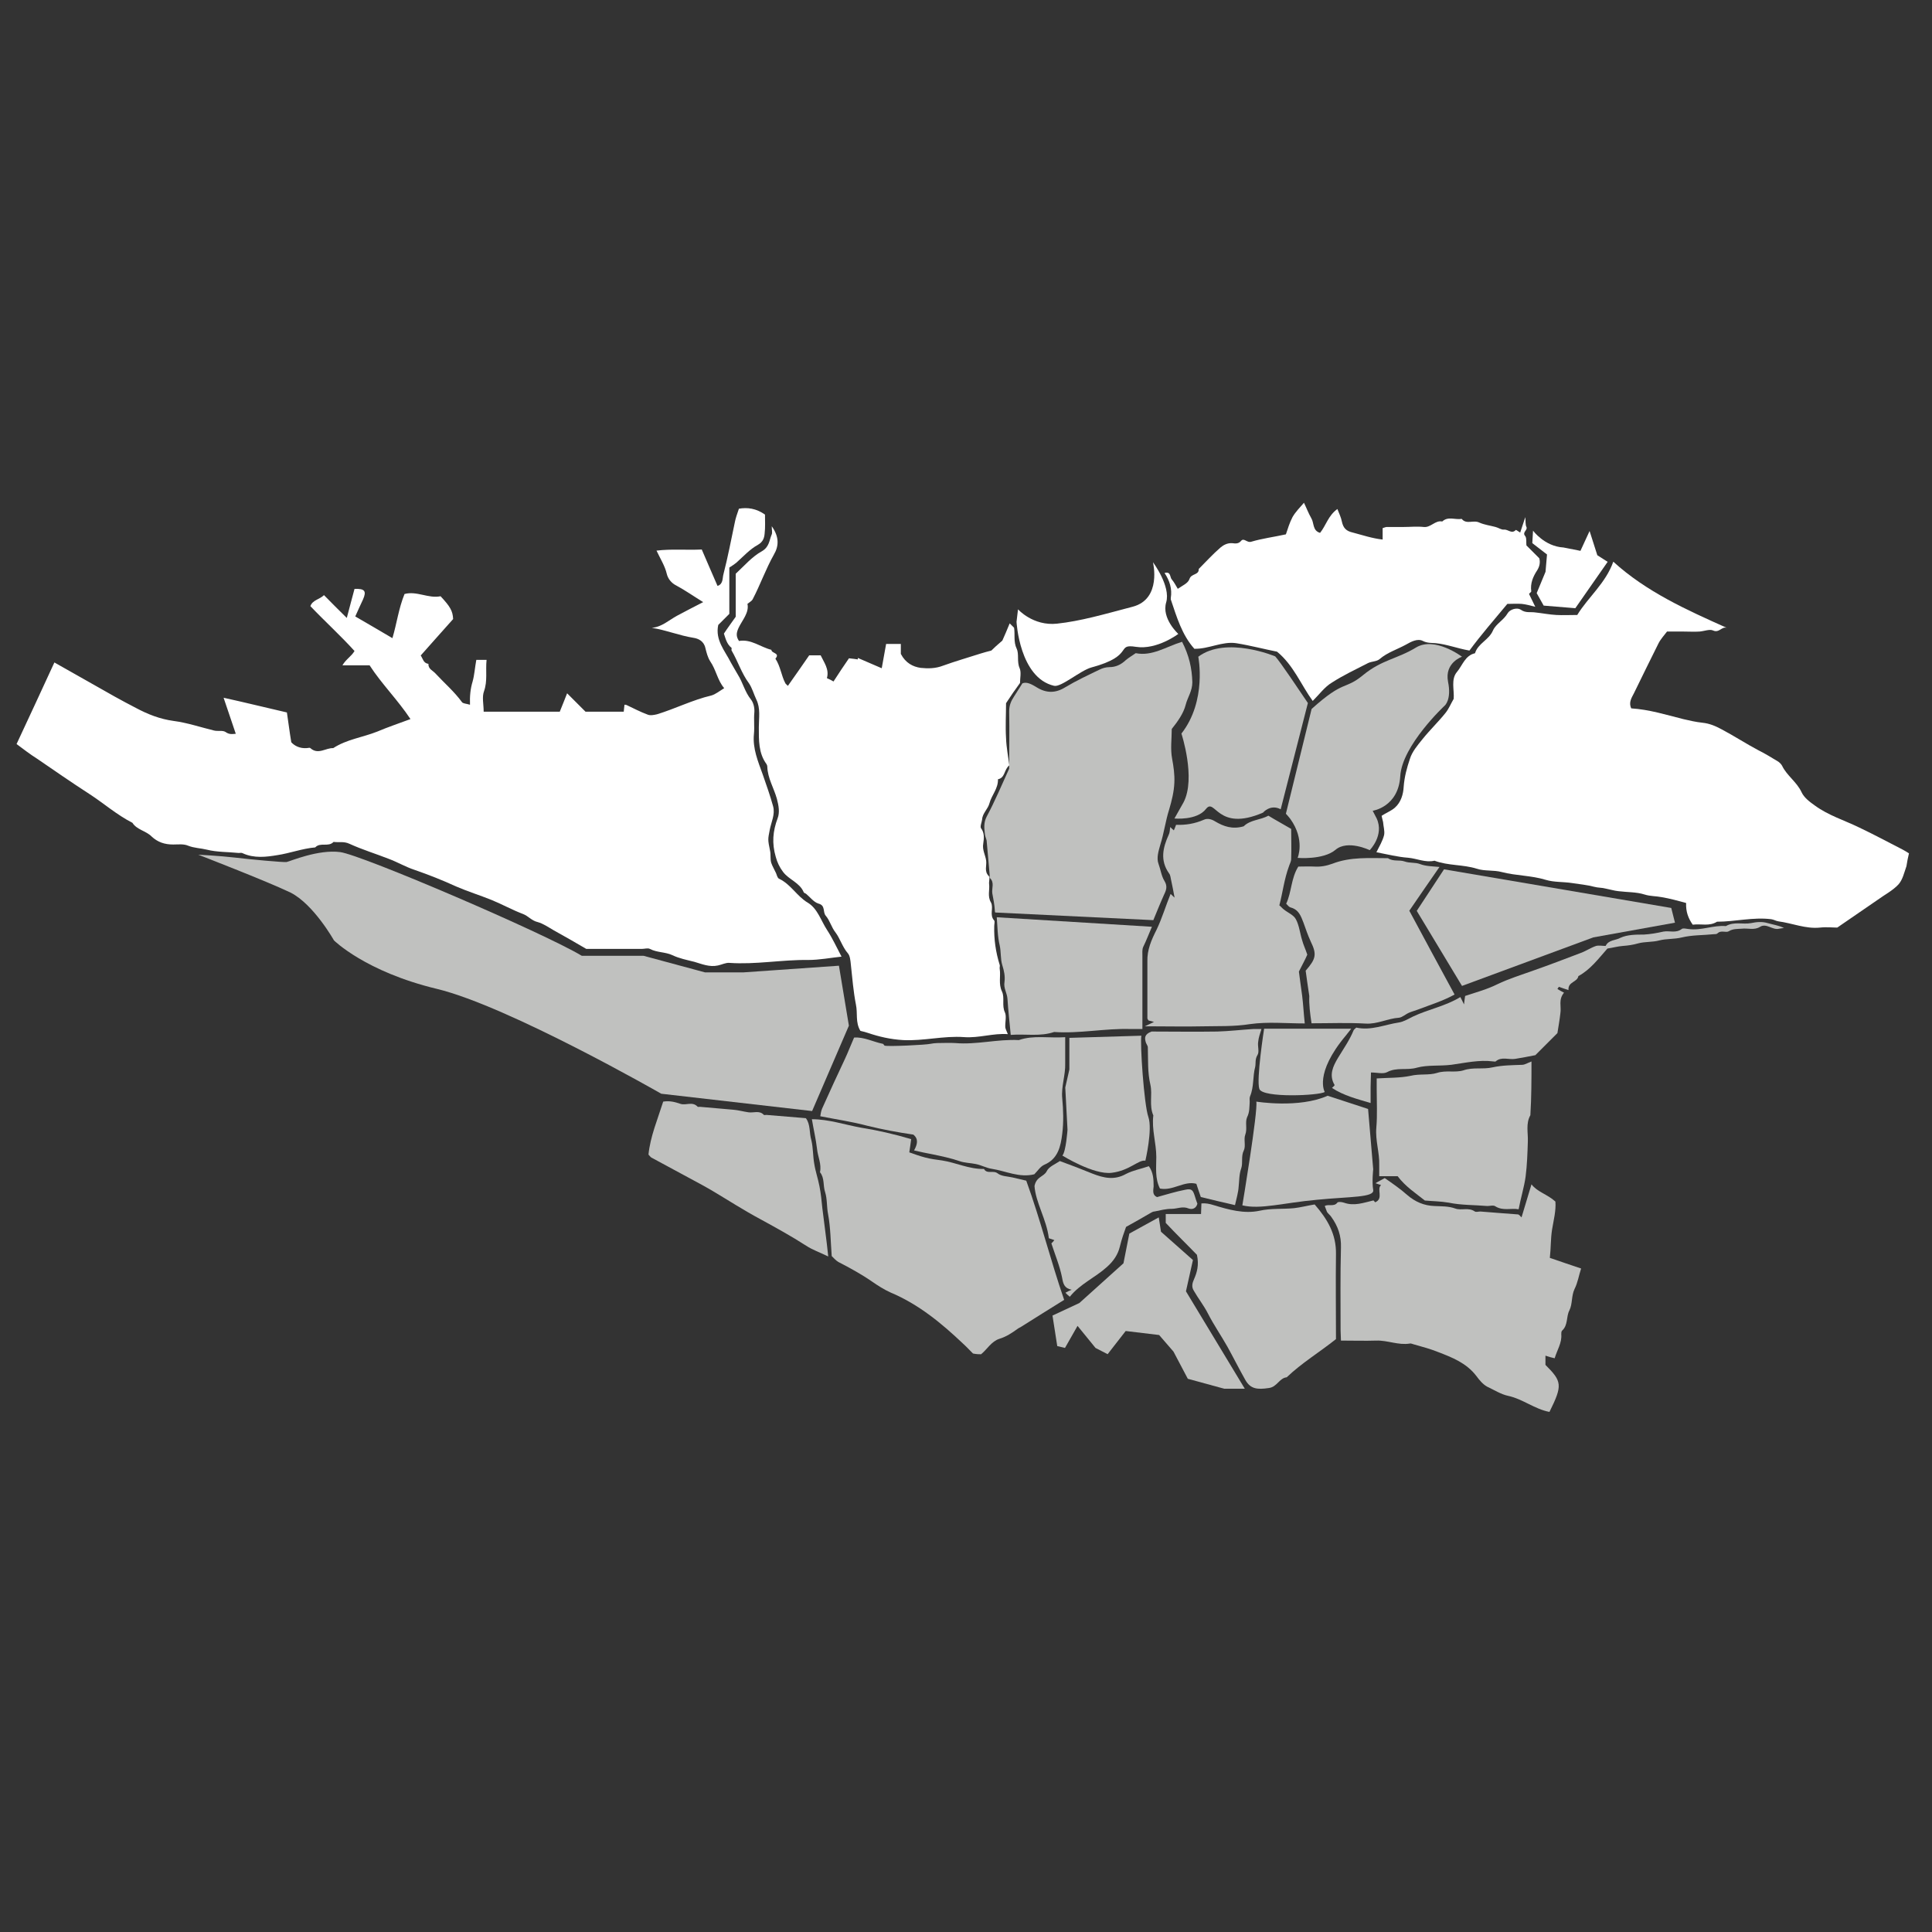 <svg xmlns="http://www.w3.org/2000/svg" width="26" height="26" viewBox="0 0 26 26" fill="none">
  <rect x="0" y="0" width="26" height="26" fill="#333333" stroke="none"/>
  <path d="M21.608 12.73C21.563 12.73 21.519 12.72 21.479 12.73C21.405 12.755 21.335 12.804 21.261 12.829C21.053 12.908 20.845 12.988 20.633 13.062C20.469 13.121 20.306 13.171 20.152 13.245C20.014 13.314 19.865 13.354 19.717 13.403C19.712 13.438 19.707 13.468 19.702 13.517C19.682 13.473 19.667 13.448 19.653 13.418C19.45 13.542 19.222 13.582 19.014 13.681C18.955 13.71 18.89 13.75 18.826 13.76C18.633 13.789 18.45 13.873 18.252 13.829C18.237 13.844 18.222 13.854 18.217 13.864C18.163 13.997 18.079 14.116 18.004 14.24C17.94 14.349 17.881 14.467 17.96 14.601C17.965 14.606 17.94 14.626 17.925 14.641C18.084 14.745 18.262 14.789 18.445 14.844C18.445 14.759 18.445 14.69 18.445 14.626C18.445 14.562 18.45 14.497 18.45 14.433C18.534 14.433 18.613 14.457 18.668 14.428C18.796 14.359 18.935 14.408 19.069 14.368C19.212 14.329 19.375 14.349 19.534 14.329C19.717 14.304 19.905 14.26 20.093 14.284C20.103 14.284 20.123 14.289 20.128 14.284C20.207 14.215 20.306 14.264 20.39 14.25C20.479 14.235 20.563 14.22 20.662 14.2C20.756 14.106 20.86 14.002 20.959 13.903C20.974 13.809 20.989 13.725 20.999 13.636C21.014 13.547 20.969 13.453 21.048 13.359C21.019 13.344 20.989 13.329 20.959 13.309C20.964 13.299 20.974 13.289 20.979 13.28C21.019 13.294 21.058 13.309 21.108 13.324C21.098 13.21 21.227 13.22 21.241 13.136C21.405 13.047 21.514 12.898 21.632 12.765C21.702 12.755 21.771 12.735 21.84 12.73C21.91 12.725 21.979 12.715 22.048 12.695C22.137 12.671 22.236 12.681 22.33 12.656C22.424 12.631 22.528 12.641 22.632 12.616C22.771 12.582 22.919 12.587 23.063 12.572C23.078 12.572 23.102 12.572 23.112 12.562C23.162 12.512 23.226 12.557 23.266 12.532C23.32 12.498 23.38 12.502 23.439 12.498C23.523 12.488 23.607 12.522 23.686 12.473C23.771 12.418 23.855 12.522 23.944 12.498C23.964 12.493 23.988 12.493 24.008 12.488C23.934 12.453 23.86 12.443 23.79 12.423C23.711 12.399 23.637 12.408 23.563 12.423C23.454 12.443 23.335 12.399 23.226 12.463C23.058 12.448 22.895 12.527 22.721 12.502C22.692 12.498 22.647 12.488 22.632 12.502C22.553 12.562 22.469 12.522 22.385 12.537C22.296 12.557 22.212 12.572 22.122 12.577C22.018 12.577 21.9 12.577 21.806 12.621C21.746 12.656 21.647 12.646 21.608 12.73Z" fill="#C0C1BF"/>
  <path d="M9.846 8.72C9.846 8.735 9.841 8.75 9.846 8.755C9.93 8.899 9.98 9.062 10.079 9.195C10.123 9.26 10.143 9.339 10.178 9.413C10.237 9.532 10.212 9.661 10.212 9.789C10.212 9.963 10.207 10.136 10.316 10.284C10.321 10.294 10.326 10.304 10.326 10.319C10.331 10.473 10.415 10.606 10.455 10.75C10.48 10.844 10.495 10.933 10.465 11.012C10.4 11.185 10.386 11.348 10.44 11.532C10.46 11.606 10.49 11.67 10.539 11.735C10.618 11.839 10.762 11.878 10.816 12.007C10.821 12.017 10.836 12.022 10.846 12.027C10.9 12.071 10.95 12.14 11.014 12.16C11.113 12.185 11.069 12.274 11.113 12.324C11.168 12.388 11.188 12.477 11.242 12.546C11.306 12.63 11.336 12.744 11.41 12.829C11.44 12.863 11.445 12.928 11.45 12.977C11.47 13.16 11.484 13.343 11.519 13.521C11.544 13.635 11.509 13.759 11.579 13.873C11.603 13.878 11.638 13.888 11.672 13.898C11.831 13.952 11.984 13.987 12.153 13.997C12.43 14.011 12.697 13.937 12.974 13.957C13.177 13.972 13.365 13.902 13.563 13.917C13.548 13.878 13.534 13.853 13.529 13.828C13.524 13.759 13.548 13.68 13.524 13.625C13.479 13.531 13.524 13.427 13.484 13.343C13.435 13.239 13.469 13.14 13.454 13.041C13.449 13.021 13.459 13.002 13.454 12.987C13.4 12.814 13.375 12.64 13.38 12.462C13.38 12.437 13.39 12.403 13.38 12.388C13.311 12.314 13.375 12.22 13.336 12.145C13.286 12.061 13.321 11.977 13.311 11.898C13.306 11.863 13.326 11.809 13.306 11.789C13.242 11.725 13.281 11.65 13.271 11.581C13.261 11.507 13.217 11.438 13.232 11.354C13.242 11.284 13.251 11.21 13.202 11.146C13.187 11.121 13.212 11.066 13.217 11.027C13.222 10.943 13.296 10.888 13.316 10.809C13.345 10.7 13.435 10.611 13.43 10.487C13.529 10.467 13.509 10.359 13.583 10.299C13.568 10.181 13.543 10.057 13.539 9.933C13.529 9.775 13.539 9.611 13.539 9.463C13.603 9.364 13.662 9.28 13.727 9.191C13.727 9.126 13.746 9.047 13.722 8.993C13.682 8.903 13.717 8.804 13.682 8.73C13.637 8.636 13.662 8.542 13.647 8.448C13.628 8.428 13.613 8.413 13.588 8.389C13.553 8.473 13.519 8.557 13.489 8.621C13.425 8.676 13.375 8.72 13.341 8.755C13.286 8.77 13.242 8.78 13.197 8.795C13.029 8.849 12.855 8.899 12.692 8.958C12.588 8.998 12.489 8.998 12.39 8.988C12.286 8.973 12.187 8.923 12.123 8.8C12.123 8.77 12.123 8.715 12.123 8.666C12.049 8.666 11.984 8.666 11.925 8.666C11.905 8.78 11.885 8.889 11.866 8.993C11.752 8.943 11.648 8.899 11.544 8.854C11.544 8.859 11.544 8.864 11.544 8.874C11.509 8.869 11.475 8.864 11.425 8.859C11.361 8.953 11.286 9.062 11.217 9.171C11.192 9.156 11.163 9.141 11.128 9.126C11.163 9.007 11.088 8.913 11.044 8.819C10.989 8.819 10.935 8.819 10.89 8.819C10.791 8.963 10.697 9.097 10.603 9.23C10.584 9.21 10.574 9.205 10.569 9.195C10.514 9.092 10.504 8.968 10.435 8.864C10.504 8.785 10.381 8.795 10.381 8.745C10.237 8.71 10.108 8.597 9.945 8.626C9.906 8.567 9.906 8.522 9.94 8.448C9.99 8.344 10.084 8.245 10.059 8.126C10.089 8.102 10.118 8.087 10.128 8.067C10.232 7.869 10.306 7.656 10.415 7.463C10.485 7.344 10.485 7.221 10.386 7.082C10.386 7.136 10.396 7.166 10.386 7.191C10.351 7.27 10.356 7.359 10.252 7.419C10.118 7.493 10.014 7.617 9.901 7.721C9.901 7.923 9.901 8.116 9.901 8.3C9.846 8.379 9.797 8.443 9.742 8.527C9.762 8.582 9.777 8.666 9.846 8.72Z" fill="white"/>
  <path d="M7.89 12.77C8.142 12.77 8.389 12.77 8.637 12.77C8.676 12.77 8.716 12.755 8.746 12.77C8.84 12.82 8.954 12.81 9.048 12.854C9.142 12.899 9.246 12.919 9.345 12.944C9.444 12.973 9.548 13.018 9.661 12.993C9.711 12.983 9.765 12.954 9.815 12.958C10.171 12.983 10.523 12.914 10.874 12.919C11.027 12.919 11.181 12.889 11.325 12.874C11.26 12.751 11.206 12.632 11.132 12.518C11.047 12.389 11.003 12.226 10.869 12.147C10.721 12.058 10.642 11.899 10.483 11.825C10.463 11.815 10.453 11.775 10.444 11.751C10.424 11.706 10.394 11.657 10.379 11.612C10.364 11.563 10.374 11.503 10.364 11.454C10.33 11.29 10.335 11.295 10.359 11.167C10.379 11.063 10.434 10.959 10.404 10.85C10.364 10.706 10.315 10.568 10.265 10.424C10.201 10.246 10.127 10.073 10.146 9.88C10.156 9.781 10.142 9.682 10.152 9.583C10.156 9.518 10.137 9.454 10.107 9.415C10.023 9.311 9.998 9.187 9.929 9.078C9.899 9.024 9.864 8.969 9.835 8.915C9.755 8.756 9.622 8.613 9.666 8.41C9.711 8.365 9.76 8.316 9.815 8.261C9.815 8.053 9.815 7.841 9.815 7.638C9.854 7.613 9.884 7.593 9.909 7.573C10.003 7.489 10.092 7.39 10.201 7.331C10.27 7.291 10.285 7.237 10.29 7.182C10.3 7.098 10.295 7.009 10.295 6.925C10.176 6.841 10.057 6.826 9.944 6.846C9.919 6.92 9.899 6.974 9.889 7.029C9.84 7.261 9.795 7.499 9.736 7.727C9.721 7.776 9.736 7.86 9.656 7.885C9.582 7.717 9.513 7.553 9.444 7.395C9.236 7.405 9.043 7.385 8.835 7.41C8.889 7.524 8.949 7.618 8.973 7.722C8.988 7.786 9.033 7.846 9.102 7.88C9.221 7.944 9.335 8.024 9.463 8.103C9.33 8.172 9.221 8.227 9.112 8.286C9.003 8.345 8.904 8.439 8.771 8.449C8.964 8.479 9.142 8.553 9.33 8.583C9.399 8.593 9.473 8.628 9.493 8.722C9.508 8.781 9.523 8.845 9.558 8.9C9.637 9.014 9.656 9.157 9.746 9.261C9.681 9.301 9.627 9.345 9.572 9.36C9.32 9.419 9.087 9.538 8.84 9.613C8.8 9.622 8.751 9.632 8.716 9.617C8.622 9.583 8.528 9.533 8.434 9.489C8.424 9.484 8.419 9.484 8.404 9.484C8.399 9.514 8.399 9.543 8.394 9.578C8.241 9.578 8.088 9.578 7.88 9.578C7.82 9.518 7.726 9.424 7.632 9.33C7.602 9.405 7.568 9.494 7.533 9.578C7.192 9.578 6.855 9.578 6.509 9.578C6.509 9.479 6.484 9.38 6.514 9.301C6.563 9.162 6.533 9.028 6.548 8.88C6.514 8.88 6.489 8.88 6.469 8.88C6.444 8.88 6.424 8.88 6.41 8.88C6.39 8.989 6.385 9.083 6.36 9.172C6.33 9.271 6.321 9.37 6.325 9.484C6.276 9.469 6.231 9.469 6.217 9.449C6.113 9.306 5.979 9.192 5.86 9.063C5.826 9.024 5.761 9.004 5.766 8.934C5.697 8.925 5.692 8.865 5.662 8.821C5.806 8.657 5.954 8.494 6.098 8.331C6.093 8.222 6.058 8.162 5.929 8.024C5.766 8.058 5.608 7.949 5.444 7.994C5.365 8.187 5.34 8.39 5.281 8.588C5.108 8.484 4.949 8.395 4.781 8.296C4.816 8.217 4.85 8.142 4.885 8.068C4.935 7.954 4.91 7.92 4.771 7.925C4.737 8.048 4.707 8.167 4.667 8.316C4.554 8.207 4.464 8.113 4.36 8.009C4.301 8.068 4.207 8.073 4.177 8.157C4.375 8.365 4.583 8.553 4.771 8.761C4.727 8.835 4.657 8.87 4.608 8.954C4.742 8.954 4.86 8.954 4.974 8.954C5.138 9.207 5.35 9.415 5.524 9.677C5.365 9.736 5.217 9.786 5.078 9.845C4.88 9.924 4.667 9.949 4.484 10.068C4.385 10.063 4.281 10.162 4.177 10.068C4.167 10.058 4.143 10.068 4.123 10.068C4.034 10.073 3.965 10.038 3.92 9.989C3.895 9.84 3.88 9.711 3.861 9.588C3.578 9.523 3.301 9.454 3.009 9.39C3.069 9.563 3.118 9.716 3.173 9.875C3.118 9.88 3.083 9.885 3.034 9.85C2.994 9.825 2.93 9.845 2.876 9.83C2.697 9.786 2.519 9.726 2.336 9.702C2.153 9.677 1.99 9.613 1.831 9.528C1.638 9.429 1.445 9.32 1.257 9.212C1.084 9.113 0.906 9.014 0.732 8.915C0.564 9.281 0.396 9.642 0.223 10.013C0.317 10.083 0.406 10.152 0.5 10.211C0.732 10.37 0.96 10.528 1.198 10.682C1.396 10.81 1.569 10.964 1.782 11.073C1.841 11.167 1.965 11.181 2.039 11.256C2.123 11.335 2.217 11.365 2.331 11.365C2.396 11.365 2.47 11.355 2.529 11.38C2.613 11.414 2.702 11.414 2.782 11.434C2.92 11.469 3.069 11.464 3.212 11.479C3.232 11.479 3.252 11.473 3.267 11.483C3.42 11.553 3.583 11.533 3.732 11.508C3.9 11.483 4.068 11.419 4.242 11.404C4.311 11.33 4.42 11.404 4.489 11.33C4.558 11.34 4.628 11.32 4.702 11.355C4.875 11.434 5.053 11.488 5.232 11.558C5.35 11.602 5.459 11.667 5.578 11.706C5.766 11.771 5.954 11.845 6.137 11.929C6.296 11.998 6.459 12.048 6.617 12.112C6.761 12.171 6.895 12.246 7.038 12.3C7.107 12.325 7.152 12.389 7.236 12.409C7.31 12.429 7.38 12.478 7.449 12.518C7.593 12.597 7.746 12.686 7.89 12.77Z" fill="white"/>
  <path d="M25.69 11.484C25.666 11.469 25.636 11.449 25.606 11.434C25.413 11.335 25.22 11.231 25.022 11.137C24.819 11.038 24.606 10.974 24.423 10.84C24.354 10.791 24.28 10.736 24.245 10.662C24.181 10.523 24.047 10.439 23.983 10.306C23.973 10.286 23.953 10.266 23.933 10.251C23.844 10.197 23.755 10.142 23.666 10.098C23.498 10.009 23.339 9.905 23.171 9.816C23.087 9.771 23.008 9.736 22.909 9.726C22.825 9.717 22.735 9.697 22.651 9.677C22.419 9.618 22.191 9.548 21.953 9.533C21.914 9.454 21.958 9.39 21.988 9.331C22.097 9.108 22.206 8.885 22.315 8.667C22.345 8.603 22.394 8.553 22.434 8.499C22.513 8.499 22.582 8.499 22.651 8.499C22.726 8.499 22.8 8.504 22.874 8.499C22.933 8.494 23.008 8.464 23.052 8.484C23.136 8.524 23.171 8.425 23.24 8.45C22.696 8.207 22.156 7.964 21.711 7.559C21.607 7.851 21.374 8.034 21.226 8.276C21.127 8.276 21.033 8.281 20.944 8.276C20.85 8.271 20.756 8.252 20.662 8.242C20.597 8.232 20.533 8.252 20.469 8.207C20.409 8.167 20.315 8.207 20.29 8.252C20.236 8.346 20.132 8.395 20.092 8.484C20.038 8.613 19.89 8.657 19.85 8.791C19.716 8.821 19.682 8.954 19.607 9.043C19.523 9.142 19.573 9.286 19.563 9.405C19.523 9.474 19.498 9.538 19.454 9.593C19.355 9.717 19.241 9.825 19.142 9.949C19.078 10.028 19.003 10.117 18.974 10.212C18.934 10.33 18.9 10.454 18.89 10.588C18.885 10.687 18.855 10.796 18.771 10.87C18.721 10.914 18.652 10.939 18.593 10.979C18.598 11.008 18.608 11.038 18.613 11.063C18.617 11.122 18.637 11.182 18.627 11.236C18.608 11.315 18.563 11.389 18.523 11.469C18.672 11.498 18.811 11.533 18.949 11.543C19.068 11.553 19.182 11.612 19.305 11.583C19.489 11.652 19.687 11.632 19.875 11.691C19.979 11.726 20.102 11.706 20.211 11.736C20.404 11.786 20.607 11.781 20.8 11.84C20.914 11.875 21.038 11.865 21.157 11.884C21.256 11.899 21.36 11.909 21.454 11.934C21.508 11.949 21.558 11.944 21.612 11.959C21.666 11.969 21.726 11.988 21.78 11.993C21.899 12.008 22.023 12.003 22.132 12.038C22.211 12.063 22.285 12.058 22.359 12.073C22.473 12.092 22.582 12.122 22.691 12.152C22.686 12.271 22.721 12.36 22.78 12.444C22.894 12.429 23.003 12.469 23.107 12.404C23.349 12.404 23.592 12.34 23.834 12.37C23.869 12.374 23.899 12.394 23.933 12.399C24.121 12.424 24.3 12.503 24.493 12.483C24.577 12.473 24.666 12.483 24.725 12.483C24.918 12.35 25.091 12.231 25.265 12.112C25.359 12.043 25.468 11.988 25.547 11.904C25.606 11.84 25.626 11.741 25.656 11.657C25.666 11.597 25.675 11.543 25.69 11.484Z" fill="white"/>
  <path d="M20.285 8.127C20.354 8.127 20.419 8.122 20.478 8.127C20.532 8.132 20.587 8.147 20.661 8.166C20.626 8.092 20.602 8.043 20.577 7.993C20.582 7.983 20.607 7.968 20.607 7.958C20.592 7.85 20.631 7.76 20.686 7.676C20.72 7.622 20.73 7.567 20.715 7.513C20.656 7.454 20.597 7.394 20.542 7.34C20.537 7.3 20.547 7.246 20.527 7.216C20.478 7.162 20.562 7.137 20.542 7.092C20.527 7.063 20.532 7.018 20.527 6.959C20.498 7.048 20.478 7.107 20.458 7.167C20.433 7.152 20.399 7.127 20.399 7.132C20.344 7.191 20.295 7.122 20.24 7.127C20.206 7.132 20.166 7.102 20.127 7.092C20.052 7.072 19.978 7.063 19.909 7.033C19.829 6.993 19.735 7.063 19.671 6.983C19.582 6.998 19.488 6.944 19.409 7.018C19.315 6.998 19.255 7.102 19.161 7.092C19.067 7.082 18.978 7.092 18.884 7.092C18.81 7.092 18.736 7.092 18.661 7.092C18.647 7.092 18.627 7.102 18.607 7.107C18.607 7.167 18.607 7.221 18.607 7.261C18.468 7.246 18.335 7.201 18.206 7.167C18.117 7.147 18.077 7.107 18.058 7.018C18.048 6.964 18.023 6.914 17.998 6.85C17.874 6.939 17.845 7.072 17.765 7.171C17.662 7.142 17.686 7.038 17.647 6.974C17.607 6.904 17.582 6.835 17.548 6.766C17.493 6.83 17.434 6.889 17.394 6.959C17.355 7.033 17.33 7.117 17.305 7.191C17.147 7.226 16.988 7.246 16.84 7.29C16.781 7.31 16.741 7.231 16.701 7.28C16.667 7.32 16.627 7.315 16.583 7.31C16.518 7.305 16.464 7.335 16.424 7.369C16.32 7.459 16.231 7.558 16.132 7.657C16.137 7.741 16.033 7.716 16.008 7.79C15.989 7.85 15.914 7.879 15.85 7.924C15.82 7.874 15.801 7.835 15.771 7.8C15.741 7.77 15.761 7.686 15.672 7.711C15.741 7.815 15.776 7.924 15.756 8.048C15.756 8.053 15.756 8.062 15.756 8.067C15.835 8.3 15.905 8.543 16.073 8.731C16.266 8.736 16.449 8.627 16.637 8.656C16.825 8.686 17.013 8.736 17.186 8.77C17.409 8.953 17.508 9.216 17.666 9.433C17.756 9.344 17.825 9.245 17.924 9.186C18.077 9.087 18.246 9.008 18.409 8.924C18.459 8.899 18.528 8.904 18.567 8.869C18.671 8.78 18.8 8.741 18.919 8.676C18.988 8.637 19.077 8.587 19.151 8.627C19.211 8.656 19.265 8.651 19.325 8.656C19.473 8.671 19.612 8.726 19.775 8.755C19.928 8.547 20.112 8.335 20.285 8.127Z" fill="white"/>
  <path d="M13.203 18.225C13.287 18.156 13.341 18.052 13.45 18.017C13.544 17.988 13.618 17.938 13.693 17.884C13.712 17.869 13.732 17.864 13.752 17.849C13.935 17.735 14.113 17.621 14.321 17.493C14.138 16.963 14.004 16.419 13.811 15.889C13.747 15.874 13.683 15.859 13.623 15.845C13.554 15.83 13.475 15.83 13.425 15.79C13.366 15.745 13.282 15.805 13.242 15.731C13.044 15.736 12.866 15.646 12.678 15.617C12.604 15.607 12.524 15.597 12.45 15.577C12.371 15.557 12.297 15.528 12.237 15.508C12.247 15.434 12.257 15.379 12.262 15.33C12.03 15.261 11.807 15.211 11.589 15.176C11.371 15.137 11.153 15.062 10.926 15.062C10.95 15.206 10.98 15.33 10.995 15.459C11.005 15.567 11.059 15.666 11.035 15.775C11.099 15.854 11.074 15.953 11.104 16.043C11.134 16.137 11.124 16.241 11.144 16.34C11.178 16.523 11.178 16.711 11.193 16.904C11.218 16.928 11.248 16.963 11.282 16.983C11.436 17.062 11.589 17.146 11.733 17.245C11.812 17.3 11.896 17.354 11.985 17.394C12.361 17.552 12.668 17.805 12.96 18.082C13.009 18.126 13.054 18.176 13.094 18.215C13.143 18.225 13.173 18.225 13.203 18.225Z" fill="#C0C1BF"/>
  <path d="M18.506 16.18C18.497 16.17 18.487 16.155 18.482 16.155C18.353 16.185 18.224 16.235 18.086 16.185C18.056 16.175 18.006 16.17 17.997 16.185C17.952 16.244 17.878 16.2 17.828 16.23C17.838 16.259 17.848 16.284 17.858 16.309C17.873 16.334 17.902 16.353 17.917 16.378C18.006 16.502 18.051 16.631 18.046 16.789C18.036 17.16 18.041 17.531 18.041 17.903C18.041 17.947 18.046 17.997 18.046 18.041C18.214 18.041 18.368 18.046 18.521 18.041C18.675 18.036 18.818 18.106 18.972 18.081C18.991 18.076 19.016 18.091 19.041 18.096C19.145 18.125 19.254 18.155 19.353 18.195C19.546 18.269 19.734 18.343 19.867 18.516C19.907 18.571 19.957 18.63 20.011 18.66C20.105 18.704 20.199 18.764 20.293 18.784C20.496 18.828 20.649 18.962 20.852 19.001C21.031 18.64 21.021 18.591 20.798 18.368C20.798 18.318 20.798 18.279 20.798 18.244C20.843 18.259 20.877 18.269 20.922 18.279C20.956 18.165 21.021 18.071 21.011 17.957C21.011 17.942 21.011 17.918 21.021 17.908C21.105 17.833 21.075 17.72 21.12 17.635C21.164 17.546 21.145 17.442 21.189 17.348C21.234 17.259 21.248 17.16 21.278 17.071C21.135 17.022 20.996 16.977 20.857 16.928C20.872 16.799 20.867 16.675 20.887 16.547C20.907 16.423 20.942 16.294 20.932 16.17C20.823 16.071 20.689 16.042 20.61 15.938C20.565 16.086 20.521 16.235 20.476 16.383C20.456 16.363 20.442 16.343 20.427 16.343C20.259 16.329 20.09 16.319 19.922 16.304C19.897 16.304 19.867 16.314 19.848 16.304C19.764 16.244 19.665 16.294 19.585 16.264C19.491 16.23 19.397 16.235 19.303 16.23C19.165 16.225 19.046 16.175 18.937 16.081C18.843 15.997 18.734 15.923 18.635 15.854C18.586 15.883 18.551 15.898 18.511 15.923C18.536 15.933 18.556 15.938 18.586 15.948C18.521 16.002 18.625 16.131 18.506 16.18Z" fill="#C0C1BF"/>
  <path d="M16.737 11.12C16.584 11.165 16.465 11.12 16.356 11.056C16.302 11.021 16.247 11.011 16.203 11.031C16.079 11.085 15.956 11.105 15.827 11.1C15.817 11.13 15.807 11.15 15.797 11.175C15.782 11.16 15.768 11.15 15.748 11.13C15.743 11.17 15.743 11.204 15.728 11.234C15.649 11.407 15.609 11.58 15.733 11.754C15.753 11.778 15.753 11.818 15.762 11.852C15.777 11.922 15.792 11.996 15.807 12.08C15.777 12.055 15.768 12.04 15.753 12.031C15.688 12.189 15.639 12.357 15.565 12.511C15.495 12.649 15.436 12.783 15.441 12.941C15.441 13.194 15.441 13.446 15.441 13.703C15.441 13.713 15.451 13.723 15.456 13.733C15.476 13.738 15.495 13.743 15.53 13.753C15.49 13.773 15.471 13.782 15.406 13.812C15.471 13.812 15.495 13.812 15.52 13.812C15.738 13.812 15.951 13.817 16.168 13.812C16.386 13.807 16.604 13.817 16.822 13.782C17.064 13.748 17.311 13.773 17.559 13.773C17.544 13.639 17.539 13.52 17.524 13.401C17.509 13.283 17.49 13.164 17.48 13.075C17.529 12.976 17.569 12.906 17.593 12.847C17.569 12.773 17.539 12.713 17.524 12.654C17.494 12.56 17.485 12.456 17.44 12.372C17.41 12.313 17.331 12.283 17.277 12.239C17.257 12.224 17.242 12.204 17.217 12.184C17.262 12.011 17.282 11.833 17.346 11.659C17.356 11.625 17.376 11.595 17.376 11.56C17.381 11.422 17.376 11.278 17.376 11.155C17.267 11.09 17.173 11.041 17.069 10.977C16.965 11.036 16.826 11.031 16.737 11.12Z" fill="#C0C1BF"/>
  <path d="M14.335 13.958C14.117 13.973 13.909 13.928 13.711 13.997C13.424 13.982 13.142 14.062 12.855 14.037C12.776 14.032 12.697 14.037 12.613 14.037C12.583 14.037 12.553 14.042 12.524 14.047C12.459 14.062 11.96 14.086 11.905 14.072C11.895 14.067 11.89 14.047 11.88 14.047C11.752 14.022 11.628 13.953 11.494 13.963C11.45 14.062 11.415 14.156 11.371 14.25C11.267 14.472 11.163 14.695 11.064 14.918C11.049 14.952 11.044 14.992 11.039 15.022C11.262 15.066 11.47 15.096 11.672 15.15C11.875 15.2 12.083 15.239 12.291 15.269C12.365 15.328 12.345 15.403 12.301 15.482C12.39 15.502 12.474 15.521 12.558 15.536C12.677 15.561 12.796 15.586 12.91 15.625C12.979 15.65 13.058 15.65 13.132 15.665C13.207 15.68 13.276 15.719 13.345 15.729C13.538 15.759 13.716 15.853 13.919 15.803C13.964 15.759 13.998 15.7 14.053 15.675C14.241 15.596 14.275 15.422 14.295 15.259C14.315 15.101 14.31 14.938 14.295 14.779C14.28 14.621 14.34 14.467 14.335 14.314C14.335 14.2 14.335 14.086 14.335 13.958Z" fill="#C0C1BF"/>
  <path d="M16.108 16.887C16.138 17.026 16.108 17.125 16.069 17.214C16.044 17.268 16.034 17.318 16.064 17.367C16.123 17.471 16.202 17.57 16.257 17.679C16.336 17.833 16.435 17.976 16.519 18.125C16.598 18.268 16.672 18.416 16.756 18.565C16.826 18.694 16.92 18.703 17.078 18.679C17.187 18.664 17.217 18.545 17.316 18.535C17.518 18.342 17.756 18.199 17.979 18.021C17.979 17.64 17.974 17.259 17.979 16.878C17.984 16.61 17.865 16.407 17.692 16.209C17.598 16.224 17.504 16.249 17.415 16.259C17.261 16.274 17.103 16.259 16.949 16.294C16.741 16.338 16.534 16.279 16.336 16.219C16.276 16.2 16.227 16.19 16.168 16.195C16.168 16.244 16.163 16.284 16.163 16.338C15.999 16.338 15.846 16.338 15.688 16.338C15.688 16.388 15.688 16.422 15.688 16.457C15.826 16.605 15.975 16.749 16.108 16.887Z" fill="#C0C1BF"/>
  <path d="M17.65 13.771C17.898 13.771 18.135 13.761 18.378 13.775C18.536 13.785 18.674 13.706 18.828 13.696C18.872 13.691 18.917 13.647 18.966 13.627C19.001 13.612 19.041 13.602 19.08 13.587C19.248 13.523 19.422 13.469 19.575 13.384C19.367 13.004 19.169 12.632 18.966 12.256C19.1 12.063 19.229 11.87 19.372 11.667C19.273 11.658 19.189 11.658 19.11 11.628C19.046 11.603 18.971 11.618 18.902 11.593C18.833 11.568 18.749 11.598 18.679 11.549C18.427 11.549 18.175 11.529 17.932 11.623C17.853 11.652 17.774 11.667 17.69 11.662C17.615 11.658 17.541 11.662 17.472 11.662C17.373 11.821 17.383 12.004 17.309 12.162C17.328 12.182 17.348 12.207 17.368 12.212C17.477 12.241 17.506 12.325 17.541 12.415C17.571 12.499 17.601 12.588 17.64 12.672C17.724 12.845 17.709 12.905 17.571 13.063C17.586 13.167 17.601 13.286 17.62 13.404C17.615 13.518 17.63 13.637 17.65 13.771Z" fill="#C0C1BF"/>
  <path d="M20.61 14.285C20.556 14.305 20.521 14.33 20.482 14.33C20.348 14.335 20.219 14.335 20.086 14.364C19.957 14.394 19.823 14.359 19.695 14.404C19.581 14.439 19.462 14.399 19.338 14.439C19.23 14.473 19.106 14.448 18.982 14.478C18.839 14.508 18.685 14.503 18.527 14.513C18.527 14.572 18.527 14.612 18.527 14.656C18.527 14.829 18.537 15.003 18.522 15.176C18.507 15.349 18.567 15.512 18.561 15.681C18.561 15.725 18.561 15.775 18.561 15.829C18.66 15.829 18.74 15.829 18.809 15.829C18.913 15.968 19.051 16.057 19.175 16.156C19.284 16.166 19.388 16.166 19.497 16.185C19.665 16.22 19.843 16.215 20.016 16.23C20.051 16.23 20.101 16.215 20.125 16.235C20.229 16.299 20.338 16.255 20.437 16.274C20.467 16.116 20.511 15.978 20.531 15.834C20.551 15.676 20.556 15.522 20.561 15.364C20.566 15.245 20.531 15.121 20.595 15.008C20.61 14.765 20.61 14.528 20.61 14.285Z" fill="#C0C1BF"/>
  <path d="M15.497 13.882C15.403 13.917 15.403 13.966 15.417 14.016C15.422 14.046 15.447 14.07 15.447 14.095C15.452 14.263 15.442 14.432 15.482 14.6C15.511 14.733 15.462 14.877 15.521 15.011C15.497 15.199 15.561 15.382 15.561 15.57C15.561 15.713 15.541 15.857 15.61 15.995C15.784 16.03 15.937 15.886 16.1 15.931C16.12 15.995 16.14 16.05 16.16 16.109C16.318 16.149 16.471 16.183 16.62 16.218C16.64 16.129 16.664 16.05 16.669 15.971C16.679 15.886 16.674 15.807 16.704 15.723C16.729 15.649 16.699 15.56 16.739 15.481C16.768 15.421 16.734 15.332 16.759 15.268C16.788 15.189 16.753 15.105 16.783 15.035C16.818 14.966 16.813 14.897 16.818 14.828C16.818 14.803 16.813 14.778 16.823 14.753C16.877 14.625 16.857 14.486 16.892 14.357C16.902 14.308 16.887 14.258 16.922 14.199C16.951 14.155 16.922 14.08 16.932 14.021C16.937 13.966 16.956 13.912 16.976 13.848C16.927 13.848 16.897 13.848 16.867 13.848C16.704 13.858 16.546 13.877 16.382 13.882C16.081 13.887 15.779 13.882 15.497 13.882Z" fill="#C0C1BF"/>
  <path d="M11.146 16.909C11.132 16.785 11.122 16.681 11.107 16.577C11.092 16.473 11.082 16.364 11.067 16.261C11.057 16.162 11.047 16.058 11.028 15.964C11.008 15.86 10.973 15.761 10.958 15.662C10.939 15.558 10.944 15.449 10.919 15.345C10.889 15.246 10.909 15.132 10.845 15.048C10.662 15.033 10.488 15.018 10.315 15.004C10.305 15.004 10.285 15.008 10.28 15.004C10.221 14.939 10.142 14.979 10.073 14.969C10.003 14.959 9.934 14.939 9.865 14.934C9.716 14.919 9.568 14.91 9.419 14.895C9.409 14.895 9.39 14.9 9.385 14.89C9.315 14.82 9.231 14.88 9.157 14.855C9.083 14.83 9.014 14.811 8.925 14.825C8.85 15.063 8.751 15.296 8.727 15.538C8.751 15.563 8.756 15.573 8.766 15.578C8.929 15.667 9.088 15.751 9.251 15.84C9.36 15.899 9.474 15.959 9.583 16.023C9.8 16.152 10.013 16.29 10.236 16.409C10.444 16.523 10.652 16.637 10.85 16.765C10.934 16.82 11.033 16.854 11.146 16.909Z" fill="#C0C1BF"/>
  <path d="M15.461 15.694C15.362 15.729 15.248 15.749 15.154 15.798C14.996 15.887 14.852 15.853 14.699 15.793C14.555 15.734 14.412 15.679 14.263 15.625C14.199 15.669 14.115 15.699 14.085 15.764C14.046 15.838 13.947 15.833 13.922 15.961C13.937 16.184 14.085 16.412 14.115 16.664C14.145 16.674 14.164 16.679 14.189 16.689C14.174 16.709 14.159 16.724 14.149 16.733C14.199 16.887 14.263 17.04 14.293 17.194C14.308 17.278 14.323 17.337 14.422 17.357C14.387 17.372 14.362 17.382 14.338 17.397C14.362 17.421 14.377 17.436 14.397 17.451C14.536 17.278 14.738 17.194 14.897 17.05C14.986 16.971 15.045 16.882 15.07 16.778C15.095 16.674 15.129 16.58 15.154 16.511C15.278 16.442 15.377 16.387 15.476 16.328C15.495 16.318 15.515 16.303 15.54 16.303C15.614 16.288 15.688 16.268 15.768 16.268C15.842 16.268 15.916 16.229 15.995 16.263C16.05 16.283 16.099 16.258 16.114 16.199C16.099 16.159 16.089 16.13 16.079 16.095C16.055 16.021 16.04 15.991 15.951 16.011C15.822 16.036 15.698 16.075 15.57 16.11C15.505 16.08 15.52 16.021 15.525 15.966C15.525 15.867 15.52 15.778 15.461 15.694Z" fill="#C0C1BF"/>
  <path d="M2.668 11.502C2.668 11.502 2.955 11.517 3.163 11.541C3.371 11.566 3.806 11.606 3.856 11.601C3.905 11.591 4.282 11.428 4.578 11.467C4.875 11.507 7.321 12.556 7.83 12.863H8.662L9.488 13.086H10.003L11.29 12.996L11.424 13.803L10.929 14.952L8.899 14.719C8.899 14.719 6.845 13.541 5.88 13.308C4.915 13.076 4.494 12.655 4.494 12.655C4.494 12.655 4.222 12.17 3.91 12.012C3.589 11.858 2.668 11.502 2.668 11.502Z" fill="#C0C1BF"/>
  <path d="M15.502 12.472L13.414 12.344C13.424 12.472 13.424 12.601 13.454 12.725C13.473 12.814 13.463 12.908 13.488 12.987C13.513 13.066 13.528 13.14 13.518 13.215C13.503 13.299 13.553 13.363 13.558 13.442C13.568 13.601 13.587 13.764 13.602 13.927C13.805 13.912 13.998 13.952 14.186 13.888C14.527 13.912 14.869 13.838 15.21 13.848C15.265 13.848 15.319 13.848 15.374 13.848C15.374 13.512 15.374 13.19 15.374 12.868C15.374 12.829 15.369 12.779 15.384 12.745C15.428 12.655 15.463 12.562 15.502 12.472Z" fill="#C0C1BF"/>
  <path d="M15.957 9.483C15.982 9.384 16.046 9.3 16.046 9.181C16.041 8.993 16.002 8.82 15.908 8.637C15.695 8.701 15.507 8.835 15.284 8.79C15.234 8.825 15.19 8.85 15.15 8.884C15.086 8.944 15.017 8.978 14.928 8.978C14.883 8.978 14.833 8.993 14.794 9.013C14.64 9.087 14.482 9.161 14.334 9.25C14.205 9.33 14.081 9.33 13.952 9.25C13.888 9.211 13.819 9.171 13.759 9.196C13.715 9.265 13.68 9.32 13.646 9.374C13.606 9.434 13.581 9.493 13.581 9.572C13.586 9.839 13.581 10.102 13.581 10.344C13.477 10.572 13.388 10.785 13.279 10.988C13.235 11.072 13.245 11.146 13.255 11.23C13.259 11.265 13.279 11.295 13.279 11.329C13.294 11.478 13.304 11.626 13.319 11.78C13.319 11.79 13.314 11.809 13.319 11.814C13.388 11.874 13.344 11.953 13.354 12.022C13.368 12.097 13.383 12.171 13.388 12.25C13.388 12.26 13.388 12.27 13.393 12.28L15.521 12.383C15.566 12.275 15.611 12.161 15.66 12.052C15.69 11.988 15.719 11.933 15.67 11.854C15.63 11.79 15.62 11.705 15.591 11.626C15.561 11.547 15.591 11.453 15.616 11.364C15.665 11.21 15.685 11.047 15.734 10.894C15.769 10.775 15.799 10.656 15.804 10.532C15.809 10.424 15.794 10.32 15.774 10.211C15.749 10.082 15.769 9.938 15.769 9.81C15.848 9.711 15.927 9.602 15.957 9.483Z" fill="#C0C1BF"/>
  <path d="M14.391 13.967V14.393L14.336 14.635L14.366 15.204C14.366 15.204 14.346 15.496 14.297 15.551C14.297 15.551 14.717 15.813 14.96 15.783C15.202 15.754 15.32 15.605 15.414 15.62C15.414 15.62 15.513 15.199 15.454 15.031C15.395 14.863 15.34 14.031 15.36 13.938L14.391 13.967Z" fill="#C0C1BF"/>
  <path d="M17.012 13.844C17.012 13.844 16.904 14.532 16.948 14.655C16.993 14.779 17.759 14.744 17.828 14.695C17.828 14.695 17.68 14.452 18.11 13.938L18.184 13.844H17.012Z" fill="#C0C1BF"/>
  <path d="M17.867 14.746L18.411 14.924L18.48 15.736C18.48 15.736 18.461 15.909 18.48 16.013C18.5 16.117 18.169 16.102 17.723 16.146C17.278 16.186 16.961 16.28 16.719 16.221C16.719 16.221 16.931 14.954 16.907 14.825C16.907 14.825 17.481 14.919 17.867 14.746Z" fill="#C0C1BF"/>
  <path d="M13.68 8.368L13.7 8.2C13.7 8.2 13.902 8.427 14.224 8.393C14.546 8.358 14.848 8.269 15.243 8.165C15.639 8.061 15.516 7.566 15.516 7.566C15.516 7.566 15.758 7.888 15.694 8.106C15.629 8.324 15.857 8.531 15.857 8.531C15.857 8.531 15.57 8.749 15.288 8.705C15.006 8.66 15.278 8.823 14.689 8.982C14.541 9.021 14.278 9.254 14.184 9.229C13.719 9.12 13.68 8.368 13.68 8.368Z" fill="white"/>
  <path d="M20.631 7.141C20.631 7.141 20.784 7.353 21.041 7.368L21.269 7.413L21.392 7.146L21.496 7.472L21.635 7.561L21.2 8.185L20.774 8.15L20.68 7.982L20.799 7.695L20.819 7.462L20.621 7.309L20.631 7.141Z" fill="white"/>
  <path d="M19.675 8.838C19.675 8.838 19.309 8.561 19.056 8.714C18.804 8.868 18.596 8.878 18.344 9.085C18.091 9.293 18.096 9.14 17.651 9.541L17.305 10.951C17.325 10.971 17.344 10.995 17.364 11.02C17.567 11.302 17.463 11.545 17.463 11.545C17.463 11.545 17.809 11.575 17.973 11.436C18.136 11.297 18.433 11.441 18.433 11.441C18.433 11.441 18.631 11.243 18.527 11.015L18.473 10.911C18.473 10.911 18.819 10.862 18.844 10.446C18.868 10.031 19.442 9.496 19.442 9.496C19.442 9.496 19.537 9.417 19.487 9.174C19.438 8.917 19.675 8.838 19.675 8.838Z" fill="#C0C1BF"/>
  <path d="M17.235 10.891L17.601 9.461C17.487 9.293 17.23 8.907 17.161 8.833C17.161 8.833 16.502 8.556 16.126 8.838C16.126 8.838 16.245 9.431 15.899 9.872C15.899 9.872 16.097 10.471 15.928 10.797L15.805 11.015C15.805 11.015 16.107 11.045 16.23 10.886C16.354 10.728 16.379 11.203 16.997 10.936C16.997 10.936 17.096 10.817 17.235 10.891Z" fill="#C0C1BF"/>
  <path d="M14.164 17.704L14.228 18.115L14.332 18.14L14.501 17.843L14.743 18.14L14.906 18.224L15.149 17.912L15.599 17.966L15.792 18.189L15.985 18.555L16.475 18.689H16.752L15.96 17.378L16.054 16.957L15.624 16.576L15.594 16.383L15.198 16.601L15.119 17.001L14.525 17.536L14.164 17.704Z" fill="#C0C1BF"/>
  <path d="M19.433 11.699L19.066 12.258L19.675 13.268L21.442 12.615L22.541 12.417L22.491 12.219L19.433 11.699Z" fill="#C0C1BF"/>
</svg>